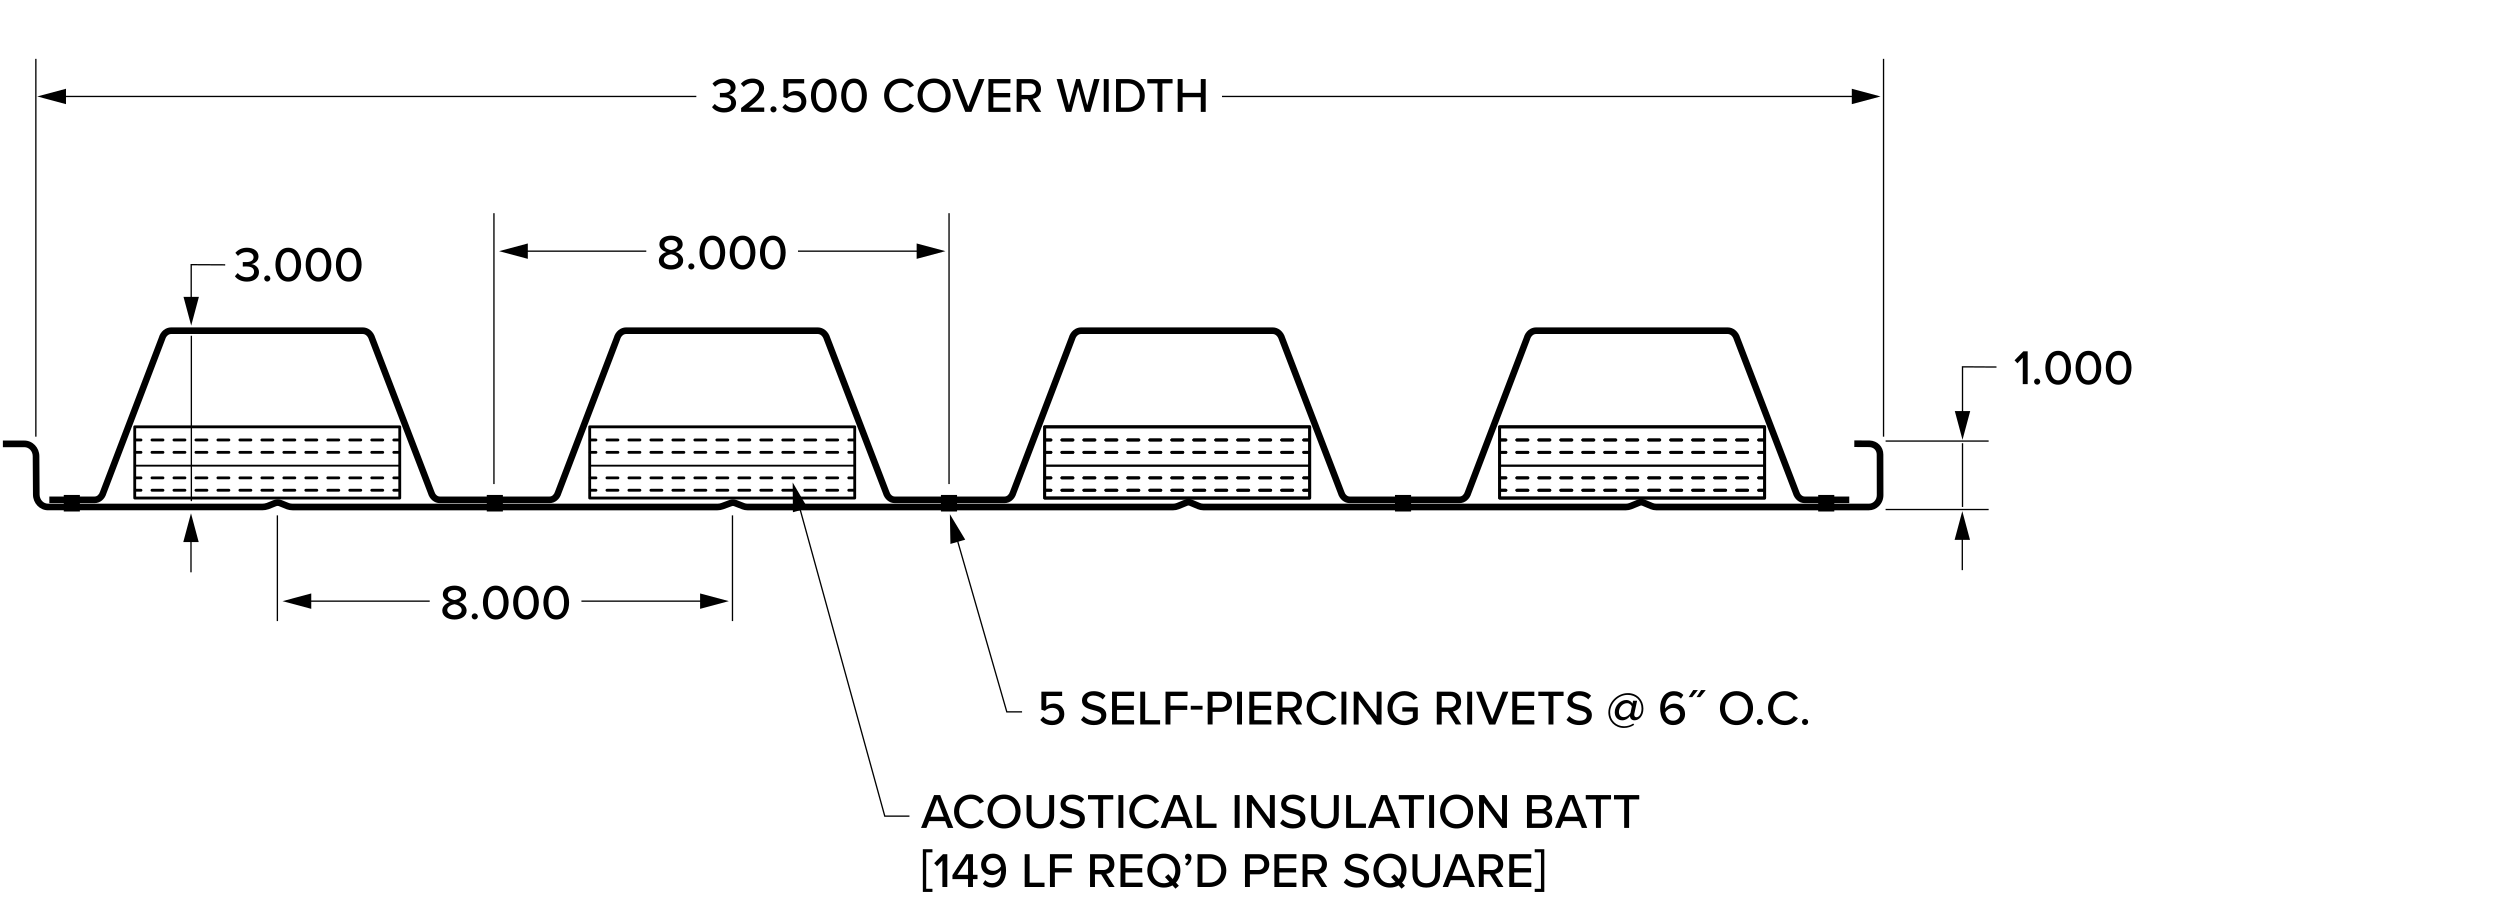 <?xml version="1.0" encoding="UTF-8"?><svg xmlns="http://www.w3.org/2000/svg" viewBox="0 0 356.504 131.765"><defs><style>.c{stroke-width:.27px;}.c,.d,.e,.f,.g{fill:none;}.c,.e,.f,.g{stroke:#000;}.c,.e,.g{stroke-linecap:round;stroke-linejoin:round;}.d,.h{stroke-width:0px;}.e,.g{stroke-width:.405px;}.f{stroke-miterlimit:10;stroke-width:.189px;}.g{stroke-dasharray:0 0 1.567 1.567;}</style></defs><g id="a"><rect class="d" x=".225" y="-.489" width="356.417" height="132.006"/></g><g id="b"><line class="f" x1="5.113" y1="62.271" x2="5.113" y2="8.391"/><line class="f" x1="268.596" y1="62.271" x2="268.596" y2="8.391"/><line class="f" x1="268.889" y1="62.896" x2="283.584" y2="62.896"/><line class="f" x1="268.889" y1="72.659" x2="283.584" y2="72.659"/><line class="f" x1="279.857" y1="63.205" x2="279.857" y2="72.293"/><line class="f" x1="279.827" y1="76.239" x2="279.827" y2="81.304"/><polygon class="h" points="278.729 76.988 279.827 72.889 280.926 76.988 278.729 76.988"/><polyline class="f" points="279.857 59.368 279.857 52.311 284.704 52.34"/><polygon class="h" points="280.956 58.619 279.857 62.718 278.758 58.619 280.956 58.619"/><line class="f" x1="264.818" y1="13.755" x2="174.258" y2="13.755"/><polygon class="h" points="264.069 12.656 268.168 13.755 264.069 14.854 264.069 12.656"/><line class="f" x1="8.661" y1="13.755" x2="99.297" y2="13.755"/><polygon class="h" points="9.41 14.854 5.311 13.755 9.41 12.656 9.41 14.854"/><line class="f" x1="39.554" y1="88.568" x2="39.554" y2="73.493"/><line class="f" x1="100.583" y1="85.724" x2="82.911" y2="85.724"/><polygon class="h" points="99.834 84.625 103.933 85.724 99.834 86.822 99.834 84.625"/><line class="f" x1="43.636" y1="85.724" x2="61.279" y2="85.724"/><polygon class="h" points="44.386 86.822 40.286 85.724 44.386 84.625 44.386 86.822"/><path class="h" d="m101.926,14.818c.295.358.779.597,1.306.597.646,0,1.032-.309,1.032-.8,0-.519-.421-.737-1.102-.737-.189,0-.436,0-.505.007v-.639c.077.007.323.007.505.007.568,0,1.032-.211,1.032-.695,0-.478-.449-.73-1.004-.73-.491,0-.877.19-1.221.541l-.372-.435c.351-.414.905-.73,1.657-.73.955,0,1.642.47,1.642,1.256,0,.653-.554.997-1.018,1.081.442.042,1.088.407,1.088,1.144,0,.786-.653,1.355-1.712,1.355-.814,0-1.418-.344-1.72-.765l.393-.457Z"/><path class="h" d="m105.683,15.956v-.555c1.755-1.348,2.562-2.049,2.562-2.787,0-.547-.456-.786-.912-.786-.555,0-.983.232-1.271.576l-.414-.456c.386-.484,1.024-.744,1.677-.744.842,0,1.636.478,1.636,1.411,0,.913-.877,1.734-2.162,2.724h2.183v.618h-3.299Z"/><path class="h" d="m110.296,15.155c.239,0,.442.197.442.436,0,.238-.204.442-.442.442s-.435-.204-.435-.442c0-.239.196-.436.435-.436Z"/><path class="h" d="m111.982,14.826c.309.379.73.589,1.277.589.611,0,1.018-.4,1.018-.913,0-.562-.4-.919-1.004-.919-.407,0-.744.126-1.053.421l-.505-.162v-2.569h2.962v.618h-2.26v1.495c.225-.225.618-.414,1.074-.414.786,0,1.495.54,1.495,1.502,0,.961-.73,1.565-1.72,1.565-.8,0-1.334-.281-1.699-.737l.414-.477Z"/><path class="h" d="m117.473,11.204c1.298,0,1.832,1.256,1.832,2.415s-.534,2.422-1.832,2.422-1.832-1.264-1.832-2.422.534-2.415,1.832-2.415Zm0,.625c-.828,0-1.116.877-1.116,1.79s.288,1.797,1.116,1.797,1.116-.884,1.116-1.797-.288-1.79-1.116-1.79Z"/><path class="h" d="m121.785,11.204c1.299,0,1.832,1.256,1.832,2.415s-.533,2.422-1.832,2.422c-1.298,0-1.832-1.264-1.832-2.422s.534-2.415,1.832-2.415Zm0,.625c-.828,0-1.116.877-1.116,1.79s.288,1.797,1.116,1.797,1.116-.884,1.116-1.797-.288-1.79-1.116-1.79Z"/><path class="h" d="m126.077,13.618c0-1.439,1.067-2.421,2.4-2.421.92,0,1.495.442,1.86.99l-.597.315c-.246-.393-.709-.681-1.264-.681-.947,0-1.677.744-1.677,1.797,0,1.046.73,1.797,1.677,1.797.555,0,1.018-.288,1.264-.681l.597.316c-.372.547-.94.99-1.86.99-1.333,0-2.4-.983-2.4-2.422Z"/><path class="h" d="m133.204,11.197c1.397,0,2.358,1.032,2.358,2.421s-.961,2.422-2.358,2.422c-1.396,0-2.358-1.032-2.358-2.422s.962-2.421,2.358-2.421Zm0,.625c-1.003,0-1.635.765-1.635,1.797,0,1.025.632,1.797,1.635,1.797.99,0,1.636-.772,1.636-1.797,0-1.032-.646-1.797-1.636-1.797Z"/><path class="h" d="m137.65,15.956l-1.86-4.682h.8l1.495,3.917,1.502-3.917h.8l-1.86,4.682h-.877Z"/><path class="h" d="m140.952,15.956v-4.682h3.145v.618h-2.443v1.369h2.394v.618h-2.394v1.46h2.443v.618h-3.145Z"/><path class="h" d="m147.671,15.956l-1.116-1.804h-.877v1.804h-.702v-4.682h1.972c.892,0,1.502.576,1.502,1.439,0,.842-.568,1.292-1.165,1.369l1.2,1.874h-.814Zm-.814-4.064h-1.179v1.643h1.179c.505,0,.871-.33.871-.821s-.365-.821-.871-.821Z"/><path class="h" d="m154.714,15.956l-.976-3.615-.969,3.615h-.751l-1.34-4.682h.786l.968,3.755,1.025-3.755h.569l1.018,3.755.969-3.755h.786l-1.334,4.682h-.751Z"/><path class="h" d="m157.399,15.956v-4.682h.702v4.682h-.702Z"/><path class="h" d="m159.147,15.956v-4.682h1.67c1.46,0,2.429.997,2.429,2.344,0,1.354-.969,2.337-2.429,2.337h-1.67Zm.702-.618h.969c1.081,0,1.706-.772,1.706-1.72,0-.961-.604-1.727-1.706-1.727h-.969v3.446Z"/><path class="h" d="m165.06,15.956v-4.064h-1.453v-.618h3.601v.618h-1.446v4.064h-.702Z"/><path class="h" d="m171.232,15.956v-2.092h-2.59v2.092h-.702v-4.682h.702v1.965h2.59v-1.965h.702v4.682h-.702Z"/><path class="h" d="m288.449,54.779v-3.762l-.759.793-.414-.428,1.257-1.285h.617v4.682h-.701Z"/><path class="h" d="m290.5,53.979c.238,0,.442.197.442.436,0,.238-.204.442-.442.442s-.436-.204-.436-.442c0-.239.197-.436.436-.436Z"/><path class="h" d="m293.498,50.027c1.298,0,1.832,1.256,1.832,2.415s-.534,2.422-1.832,2.422c-1.299,0-1.832-1.264-1.832-2.422s.533-2.415,1.832-2.415Zm0,.625c-.829,0-1.116.877-1.116,1.79s.287,1.797,1.116,1.797c.828,0,1.115-.884,1.115-1.797s-.287-1.79-1.115-1.79Z"/><path class="h" d="m297.811,50.027c1.298,0,1.832,1.256,1.832,2.415s-.534,2.422-1.832,2.422c-1.299,0-1.832-1.264-1.832-2.422s.533-2.415,1.832-2.415Zm0,.625c-.829,0-1.116.877-1.116,1.79s.287,1.797,1.116,1.797c.828,0,1.115-.884,1.115-1.797s-.287-1.79-1.115-1.79Z"/><path class="h" d="m302.122,50.027c1.298,0,1.831,1.256,1.831,2.415s-.533,2.422-1.831,2.422c-1.299,0-1.832-1.264-1.832-2.422s.533-2.415,1.832-2.415Zm0,.625c-.829,0-1.116.877-1.116,1.79s.287,1.797,1.116,1.797c.828,0,1.115-.884,1.115-1.797s-.287-1.79-1.115-1.79Z"/><path class="h" d="m64.152,85.848c-.533-.161-1.003-.512-1.003-1.115,0-.85.849-1.222,1.664-1.222.793,0,1.656.372,1.656,1.222,0,.604-.477.954-1.011,1.115.576.183,1.081.611,1.081,1.222,0,.814-.793,1.277-1.727,1.277-.948,0-1.741-.456-1.741-1.277,0-.61.505-1.039,1.081-1.222Zm.66.316c-.295.035-1.032.273-1.032.821,0,.456.47.737,1.032.737.541,0,1.024-.281,1.024-.737,0-.548-.744-.786-1.024-.821Zm0-2.028c-.548,0-.955.26-.955.702,0,.498.666.681.955.729.288-.049.947-.231.947-.729,0-.442-.421-.702-.947-.702Z"/><path class="h" d="m67.699,87.463c.239,0,.442.196.442.435,0,.239-.204.442-.442.442s-.435-.203-.435-.442c0-.238.196-.435.435-.435Z"/><path class="h" d="m70.697,83.511c1.298,0,1.832,1.257,1.832,2.415s-.534,2.421-1.832,2.421-1.832-1.263-1.832-2.421.534-2.415,1.832-2.415Zm0,.625c-.828,0-1.116.877-1.116,1.79,0,.912.288,1.797,1.116,1.797s1.116-.885,1.116-1.797c0-.913-.288-1.79-1.116-1.79Z"/><path class="h" d="m75.009,83.511c1.299,0,1.832,1.257,1.832,2.415s-.533,2.421-1.832,2.421c-1.298,0-1.832-1.263-1.832-2.421s.534-2.415,1.832-2.415Zm0,.625c-.828,0-1.116.877-1.116,1.79,0,.912.288,1.797,1.116,1.797s1.116-.885,1.116-1.797c0-.913-.288-1.79-1.116-1.79Z"/><path class="h" d="m79.321,83.511c1.298,0,1.832,1.257,1.832,2.415s-.534,2.421-1.832,2.421-1.832-1.263-1.832-2.421.534-2.415,1.832-2.415Zm0,.625c-.828,0-1.116.877-1.116,1.79,0,.912.288,1.797,1.116,1.797s1.116-.885,1.116-1.797c0-.913-.288-1.79-1.116-1.79Z"/><polyline class="f" points="136.381 76.541 143.572 101.512 145.748 101.512"/><polygon class="h" points="135.532 77.565 135.453 73.321 137.644 76.957 135.532 77.565"/><path class="h" d="m148.768,102.186c.309.379.73.59,1.277.59.611,0,1.018-.4,1.018-.913,0-.562-.4-.919-1.004-.919-.407,0-.744.126-1.053.421l-.505-.161v-2.569h2.962v.617h-2.26v1.495c.225-.225.618-.414,1.074-.414.786,0,1.495.541,1.495,1.502,0,.962-.729,1.565-1.719,1.565-.8,0-1.334-.28-1.699-.736l.414-.478Z"/><path class="h" d="m154.547,102.115c.316.351.821.66,1.474.66.758,0,1.024-.387,1.024-.724,0-.491-.533-.632-1.13-.786-.751-.196-1.622-.414-1.622-1.368,0-.772.681-1.334,1.657-1.334.723,0,1.292.231,1.706.653l-.407.519c-.358-.379-.849-.547-1.354-.547-.52,0-.877.267-.877.659,0,.422.505.555,1.088.702.765.204,1.656.442,1.656,1.439,0,.729-.505,1.41-1.769,1.41-.835,0-1.446-.302-1.846-.744l.4-.54Z"/><path class="h" d="m158.579,103.315v-4.682h3.145v.617h-2.443v1.369h2.394v.618h-2.394v1.459h2.443v.618h-3.145Z"/><path class="h" d="m162.603,103.315v-4.682h.702v4.063h2.127v.618h-2.829Z"/><path class="h" d="m166.206,103.315v-4.682h3.145v.617h-2.443v1.369h2.394v.618h-2.394v2.077h-.702Z"/><path class="h" d="m169.801,101.195v-.547h1.685v.547h-1.685Z"/><path class="h" d="m172.217,103.315v-4.682h1.972c.961,0,1.495.66,1.495,1.438,0,.779-.541,1.439-1.495,1.439h-1.271v1.804h-.702Zm1.881-4.064h-1.179v1.643h1.179c.505,0,.863-.329.863-.821,0-.491-.358-.821-.863-.821Z"/><path class="h" d="m176.41,103.315v-4.682h.702v4.682h-.702Z"/><path class="h" d="m178.158,103.315v-4.682h3.145v.617h-2.443v1.369h2.394v.618h-2.394v1.459h2.443v.618h-3.145Z"/><path class="h" d="m184.878,103.315l-1.116-1.804h-.877v1.804h-.702v-4.682h1.973c.891,0,1.502.575,1.502,1.438,0,.843-.569,1.292-1.165,1.369l1.2,1.874h-.814Zm-.814-4.064h-1.179v1.643h1.179c.506,0,.87-.329.87-.821,0-.491-.364-.821-.87-.821Z"/><path class="h" d="m186.326,100.979c0-1.439,1.066-2.422,2.4-2.422.919,0,1.495.442,1.859.989l-.596.316c-.246-.394-.709-.681-1.264-.681-.948,0-1.678.743-1.678,1.797,0,1.045.729,1.797,1.678,1.797.555,0,1.018-.288,1.264-.682l.596.316c-.371.547-.94.989-1.859.989-1.334,0-2.4-.982-2.4-2.421Z"/><path class="h" d="m191.291,103.315v-4.682h.702v4.682h-.702Z"/><path class="h" d="m196.331,103.315l-2.59-3.594v3.594h-.702v-4.682h.723l2.548,3.51v-3.51h.702v4.682h-.681Z"/><path class="h" d="m200.285,98.557c.878,0,1.461.4,1.854.927l-.568.329c-.267-.357-.737-.631-1.285-.631-.976,0-1.705.743-1.705,1.797,0,1.045.729,1.804,1.705,1.804.52,0,.962-.253,1.187-.464v-.842h-1.502v-.618h2.204v1.72c-.449.499-1.095.828-1.889.828-1.34,0-2.428-.968-2.428-2.428s1.088-2.422,2.428-2.422Z"/><path class="h" d="m207.582,103.315l-1.116-1.804h-.877v1.804h-.702v-4.682h1.973c.891,0,1.502.575,1.502,1.438,0,.843-.568,1.292-1.165,1.369l1.2,1.874h-.814Zm-.814-4.064h-1.179v1.643h1.179c.506,0,.87-.329.87-.821,0-.491-.364-.821-.87-.821Z"/><path class="h" d="m209.228,103.315v-4.682h.702v4.682h-.702Z"/><path class="h" d="m212.352,103.315l-1.86-4.682h.8l1.495,3.917,1.502-3.917h.801l-1.86,4.682h-.877Z"/><path class="h" d="m215.653,103.315v-4.682h3.145v.617h-2.442v1.369h2.394v.618h-2.394v1.459h2.442v.618h-3.145Z"/><path class="h" d="m220.82,103.315v-4.064h-1.452v-.617h3.601v.617h-1.446v4.064h-.702Z"/><path class="h" d="m223.785,102.115c.315.351.821.66,1.474.66.759,0,1.025-.387,1.025-.724,0-.491-.534-.632-1.131-.786-.751-.196-1.621-.414-1.621-1.368,0-.772.681-1.334,1.656-1.334.724,0,1.292.231,1.706.653l-.407.519c-.358-.379-.85-.547-1.354-.547-.52,0-.878.267-.878.659,0,.422.506.555,1.089.702.765.204,1.656.442,1.656,1.439,0,.729-.506,1.41-1.77,1.41-.835,0-1.445-.302-1.846-.744l.4-.54Z"/><path class="h" d="m232.141,98.837c1.326,0,2.211.997,2.211,2.204,0,1.123-.674,1.678-1.264,1.678-.407,0-.624-.267-.652-.555l-.007-.042c-.246.344-.653.597-1.081.597-.66,0-1.081-.471-1.081-1.151,0-.969.808-1.747,1.636-1.747.441,0,.751.231.891.52l.085-.415h.575l-.393,1.847c-.008.042-.015.112-.015.154,0,.231.141.351.309.351.274,0,.73-.315.73-1.235,0-1.137-.779-1.951-1.973-1.951-1.348,0-2.506,1.187-2.506,2.499,0,1.123.843,1.973,2.001,1.973.491,0,.919-.147,1.298-.387l.134.189c-.436.281-.94.442-1.46.442-1.277,0-2.225-.962-2.225-2.204,0-1.509,1.326-2.766,2.786-2.766Zm.562,1.909c-.077-.196-.295-.47-.681-.47-.66,0-1.158.617-1.158,1.249,0,.429.245.737.674.737.456,0,.779-.316.969-.583l.196-.934Z"/><path class="h" d="m238.729,98.563c.589,0,1.018.218,1.319.54l-.344.534c-.239-.274-.513-.449-.976-.449-.85,0-1.277.821-1.277,1.691,0,.056,0,.105.007.154.203-.315.709-.688,1.284-.688.843,0,1.552.505,1.552,1.502,0,.842-.653,1.551-1.686,1.551-1.34,0-1.866-1.13-1.866-2.414,0-1.312.646-2.422,1.986-2.422Zm-.162,2.387c-.435,0-.856.253-1.102.624.056.548.344,1.201,1.109,1.201.674,0,1.011-.492,1.011-.906,0-.624-.464-.919-1.019-.919Z"/><path class="h" d="m241.315,99.413h-.505l.646-1.011h.667l-.808,1.011Zm1.123,0h-.505l.646-1.011h.667l-.808,1.011Z"/><path class="h" d="m247.627,98.557c1.396,0,2.358,1.031,2.358,2.422,0,1.39-.962,2.421-2.358,2.421-1.397,0-2.358-1.031-2.358-2.421,0-1.391.961-2.422,2.358-2.422Zm0,.625c-1.004,0-1.636.765-1.636,1.797,0,1.024.632,1.797,1.636,1.797.989,0,1.635-.772,1.635-1.797,0-1.032-.646-1.797-1.635-1.797Z"/><path class="h" d="m250.964,102.516c.239,0,.442.196.442.435,0,.239-.203.442-.442.442-.238,0-.435-.203-.435-.442,0-.238.196-.435.435-.435Z"/><path class="h" d="m252.13,100.979c0-1.439,1.066-2.422,2.4-2.422.919,0,1.495.442,1.859.989l-.597.316c-.245-.394-.708-.681-1.263-.681-.948,0-1.678.743-1.678,1.797,0,1.045.729,1.797,1.678,1.797.555,0,1.018-.288,1.263-.682l.597.316c-.372.547-.94.989-1.859.989-1.334,0-2.4-.982-2.4-2.421Z"/><path class="h" d="m257.403,102.516c.239,0,.442.196.442.435,0,.239-.203.442-.442.442-.238,0-.435-.203-.435-.442,0-.238.196-.435.435-.435Z"/><path class="h" d="m33.89,38.939c.295.358.779.597,1.306.597.646,0,1.032-.309,1.032-.8,0-.519-.421-.737-1.102-.737-.189,0-.436,0-.505.007v-.639c.077.007.323.007.505.007.568,0,1.032-.211,1.032-.695,0-.478-.449-.73-1.004-.73-.491,0-.877.19-1.221.541l-.372-.435c.351-.414.905-.73,1.657-.73.955,0,1.642.47,1.642,1.256,0,.653-.554.997-1.018,1.081.442.042,1.088.407,1.088,1.144,0,.786-.653,1.355-1.712,1.355-.814,0-1.418-.344-1.72-.765l.393-.457Z"/><path class="h" d="m38.11,39.276c.239,0,.442.197.442.436,0,.238-.204.442-.442.442s-.435-.204-.435-.442c0-.239.196-.436.435-.436Z"/><path class="h" d="m41.108,35.325c1.298,0,1.832,1.256,1.832,2.415s-.534,2.422-1.832,2.422-1.832-1.264-1.832-2.422.534-2.415,1.832-2.415Zm0,.625c-.828,0-1.116.877-1.116,1.79s.288,1.797,1.116,1.797,1.116-.884,1.116-1.797-.288-1.79-1.116-1.79Z"/><path class="h" d="m45.42,35.325c1.299,0,1.832,1.256,1.832,2.415s-.533,2.422-1.832,2.422c-1.298,0-1.832-1.264-1.832-2.422s.534-2.415,1.832-2.415Zm0,.625c-.828,0-1.116.877-1.116,1.79s.288,1.797,1.116,1.797,1.116-.884,1.116-1.797-.288-1.79-1.116-1.79Z"/><path class="h" d="m49.732,35.325c1.298,0,1.832,1.256,1.832,2.415s-.534,2.422-1.832,2.422-1.832-1.264-1.832-2.422.534-2.415,1.832-2.415Zm0,.625c-.828,0-1.116.877-1.116,1.79s.288,1.797,1.116,1.797,1.116-.884,1.116-1.797-.288-1.79-1.116-1.79Z"/><line class="f" x1="27.288" y1="71.462" x2="27.288" y2="47.882"/><line class="f" x1="104.452" y1="88.568" x2="104.452" y2="73.493"/><line class="f" x1="70.437" y1="69.029" x2="70.437" y2="30.401"/><line class="f" x1="131.465" y1="35.816" x2="113.794" y2="35.816"/><polygon class="h" points="130.716 34.717 134.816 35.816 130.716 36.914 130.716 34.717"/><line class="f" x1="74.519" y1="35.816" x2="92.162" y2="35.816"/><polygon class="h" points="75.268 36.914 71.169 35.816 75.268 34.717 75.268 36.914"/><path class="h" d="m95.034,35.94c-.533-.162-1.003-.512-1.003-1.116,0-.849.849-1.221,1.664-1.221.793,0,1.656.372,1.656,1.221,0,.604-.477.955-1.011,1.116.576.183,1.081.611,1.081,1.221,0,.814-.793,1.278-1.727,1.278-.948,0-1.741-.457-1.741-1.278,0-.61.505-1.039,1.081-1.221Zm.66.316c-.295.035-1.032.274-1.032.821,0,.456.471.737,1.032.737.54,0,1.024-.281,1.024-.737,0-.547-.744-.786-1.024-.821Zm0-2.029c-.548,0-.955.26-.955.702,0,.499.666.681.955.73.288-.049.947-.231.947-.73,0-.442-.421-.702-.947-.702Z"/><path class="h" d="m98.581,37.555c.239,0,.442.197.442.436,0,.238-.204.442-.442.442-.238,0-.435-.204-.435-.442,0-.239.197-.436.435-.436Z"/><path class="h" d="m101.579,33.603c1.299,0,1.832,1.256,1.832,2.415s-.533,2.422-1.832,2.422c-1.298,0-1.832-1.264-1.832-2.422s.534-2.415,1.832-2.415Zm0,.625c-.828,0-1.116.877-1.116,1.79s.288,1.797,1.116,1.797,1.116-.884,1.116-1.797-.288-1.79-1.116-1.79Z"/><path class="h" d="m105.891,33.603c1.298,0,1.832,1.256,1.832,2.415s-.534,2.422-1.832,2.422-1.832-1.264-1.832-2.422.534-2.415,1.832-2.415Zm0,.625c-.828,0-1.116.877-1.116,1.79s.288,1.797,1.116,1.797,1.116-.884,1.116-1.797-.288-1.79-1.116-1.79Z"/><path class="h" d="m110.203,33.603c1.299,0,1.832,1.256,1.832,2.415s-.533,2.422-1.832,2.422c-1.298,0-1.832-1.264-1.832-2.422s.534-2.415,1.832-2.415Zm0,.625c-.828,0-1.116.877-1.116,1.79s.288,1.797,1.116,1.797,1.116-.884,1.116-1.797-.288-1.79-1.116-1.79Z"/><line class="f" x1="135.335" y1="69.029" x2="135.335" y2="30.401"/><path class="h" d="m135.165,118.062l-.379-.969h-2.295l-.379.969h-.772l1.86-4.682h.877l1.86,4.682h-.772Zm-1.53-4.071l-.941,2.478h1.888l-.947-2.478Z"/><path class="h" d="m136.051,115.725c0-1.439,1.067-2.422,2.401-2.422.919,0,1.495.442,1.86.989l-.597.316c-.246-.394-.709-.681-1.263-.681-.948,0-1.678.743-1.678,1.797,0,1.045.73,1.797,1.678,1.797.554,0,1.018-.288,1.263-.682l.597.316c-.372.547-.94.989-1.86.989-1.334,0-2.401-.982-2.401-2.421Z"/><path class="h" d="m143.178,113.303c1.397,0,2.358,1.031,2.358,2.422,0,1.39-.961,2.421-2.358,2.421-1.396,0-2.358-1.031-2.358-2.421,0-1.391.962-2.422,2.358-2.422Zm0,.625c-1.003,0-1.635.765-1.635,1.797,0,1.024.632,1.797,1.635,1.797.99,0,1.636-.772,1.636-1.797,0-1.032-.646-1.797-1.636-1.797Z"/><path class="h" d="m146.389,113.38h.709v2.829c0,.8.442,1.312,1.263,1.312s1.256-.513,1.256-1.312v-2.829h.709v2.843c0,1.165-.653,1.923-1.965,1.923s-1.972-.765-1.972-1.916v-2.85Z"/><path class="h" d="m151.487,116.861c.316.351.821.66,1.474.66.758,0,1.025-.387,1.025-.724,0-.491-.533-.632-1.13-.786-.751-.196-1.622-.414-1.622-1.368,0-.772.681-1.334,1.657-1.334.723,0,1.292.231,1.706.653l-.407.519c-.358-.379-.849-.547-1.354-.547-.52,0-.877.267-.877.659,0,.422.505.555,1.088.702.765.204,1.657.442,1.657,1.439,0,.729-.506,1.41-1.769,1.41-.835,0-1.446-.302-1.846-.744l.4-.54Z"/><path class="h" d="m156.606,118.062v-4.064h-1.453v-.617h3.601v.617h-1.446v4.064h-.702Z"/><path class="h" d="m159.487,118.062v-4.682h.702v4.682h-.702Z"/><path class="h" d="m161.039,115.725c0-1.439,1.067-2.422,2.401-2.422.919,0,1.495.442,1.86.989l-.597.316c-.246-.394-.709-.681-1.263-.681-.948,0-1.678.743-1.678,1.797,0,1.045.73,1.797,1.678,1.797.554,0,1.018-.288,1.263-.682l.597.316c-.372.547-.94.989-1.86.989-1.334,0-2.401-.982-2.401-2.421Z"/><path class="h" d="m169.316,118.062l-.379-.969h-2.295l-.379.969h-.772l1.86-4.682h.877l1.86,4.682h-.772Zm-1.53-4.071l-.94,2.478h1.888l-.948-2.478Z"/><path class="h" d="m170.653,118.062v-4.682h.702v4.063h2.127v.618h-2.829Z"/><path class="h" d="m176.067,118.062v-4.682h.702v4.682h-.702Z"/><path class="h" d="m181.107,118.062l-2.59-3.594v3.594h-.702v-4.682h.723l2.548,3.51v-3.51h.702v4.682h-.682Z"/><path class="h" d="m182.942,116.861c.315.351.821.66,1.474.66.758,0,1.025-.387,1.025-.724,0-.491-.534-.632-1.131-.786-.751-.196-1.621-.414-1.621-1.368,0-.772.681-1.334,1.656-1.334.724,0,1.292.231,1.706.653l-.407.519c-.357-.379-.85-.547-1.354-.547-.52,0-.878.267-.878.659,0,.422.506.555,1.088.702.766.204,1.657.442,1.657,1.439,0,.729-.506,1.41-1.769,1.41-.836,0-1.446-.302-1.847-.744l.4-.54Z"/><path class="h" d="m186.974,113.38h.709v2.829c0,.8.442,1.312,1.264,1.312s1.256-.513,1.256-1.312v-2.829h.709v2.843c0,1.165-.652,1.923-1.965,1.923-1.313,0-1.973-.765-1.973-1.916v-2.85Z"/><path class="h" d="m191.96,118.062v-4.682h.702v4.063h2.126v.618h-2.828Z"/><path class="h" d="m198.903,118.062l-.379-.969h-2.295l-.379.969h-.772l1.86-4.682h.877l1.86,4.682h-.772Zm-1.53-4.071l-.94,2.478h1.889l-.948-2.478Z"/><path class="h" d="m200.92,118.062v-4.064h-1.452v-.617h3.601v.617h-1.446v4.064h-.702Z"/><path class="h" d="m203.801,118.062v-4.682h.702v4.682h-.702Z"/><path class="h" d="m207.711,113.303c1.396,0,2.358,1.031,2.358,2.422,0,1.39-.962,2.421-2.358,2.421-1.397,0-2.358-1.031-2.358-2.421,0-1.391.961-2.422,2.358-2.422Zm0,.625c-1.004,0-1.636.765-1.636,1.797,0,1.024.632,1.797,1.636,1.797.989,0,1.635-.772,1.635-1.797,0-1.032-.646-1.797-1.635-1.797Z"/><path class="h" d="m214.214,118.062l-2.59-3.594v3.594h-.702v-4.682h.723l2.548,3.51v-3.51h.702v4.682h-.681Z"/><path class="h" d="m217.748,118.062v-4.682h2.197c.835,0,1.319.513,1.319,1.193,0,.59-.386.982-.814,1.073.498.078.905.583.905,1.151,0,.737-.491,1.264-1.354,1.264h-2.253Zm.702-2.695h1.361c.471,0,.729-.295.729-.681,0-.387-.259-.688-.729-.688h-1.361v1.369Zm0,2.077h1.396c.491,0,.786-.28.786-.736,0-.387-.267-.723-.786-.723h-1.396v1.459Z"/><path class="h" d="m225.569,118.062l-.379-.969h-2.295l-.379.969h-.772l1.86-4.682h.877l1.86,4.682h-.772Zm-1.53-4.071l-.94,2.478h1.889l-.948-2.478Z"/><path class="h" d="m227.585,118.062v-4.064h-1.452v-.617h3.601v.617h-1.446v4.064h-.702Z"/><path class="h" d="m231.609,118.062v-4.064h-1.452v-.617h3.601v.617h-1.446v4.064h-.702Z"/><path class="h" d="m131.599,127.191v-6.093h1.369v.449h-.892v5.194h.892v.449h-1.369Z"/><path class="h" d="m134.386,126.489v-3.763l-.758.794-.414-.429,1.256-1.284h.618v4.682h-.702Z"/><path class="h" d="m138.045,126.489v-1.123h-2.225v-.575l1.965-2.983h.962v2.94h.646v.618h-.646v1.123h-.702Zm0-4.043l-1.53,2.302h1.53v-2.302Z"/><path class="h" d="m140.497,125.5c.238.267.519.441.982.441.898,0,1.277-.855,1.277-1.685v-.161c-.217.316-.723.695-1.292.695-.842,0-1.558-.513-1.558-1.51,0-.835.653-1.551,1.685-1.551,1.348,0,1.874,1.13,1.874,2.422,0,1.305-.653,2.414-1.986,2.414-.589,0-1.018-.218-1.319-.54l.337-.526Zm1.13-3.145c-.667,0-1.004.491-1.004.905,0,.624.463.919,1.018.919.428,0,.856-.245,1.095-.624-.042-.541-.344-1.2-1.109-1.2Z"/><path class="h" d="m146.122,126.489v-4.682h.702v4.063h2.127v.618h-2.829Z"/><path class="h" d="m149.725,126.489v-4.682h3.145v.617h-2.443v1.369h2.394v.618h-2.394v2.077h-.702Z"/><path class="h" d="m158.137,126.489l-1.116-1.804h-.877v1.804h-.702v-4.682h1.972c.892,0,1.502.575,1.502,1.438,0,.843-.568,1.292-1.165,1.369l1.2,1.874h-.814Zm-.814-4.064h-1.179v1.643h1.179c.505,0,.871-.329.871-.821,0-.491-.365-.821-.871-.821Z"/><path class="h" d="m159.781,126.489v-4.682h3.145v.617h-2.443v1.369h2.394v.618h-2.394v1.459h2.443v.618h-3.145Z"/><path class="h" d="m167.694,125.857l.414.456-.484.414-.428-.47c-.351.203-.765.315-1.229.315-1.396,0-2.358-1.031-2.358-2.421,0-1.391.962-2.422,2.358-2.422,1.397,0,2.358,1.031,2.358,2.422,0,.681-.231,1.277-.631,1.705Zm-.948-.098l-.625-.688.491-.414.618.688c.239-.315.372-.729.372-1.192,0-1.032-.646-1.797-1.636-1.797-1.003,0-1.635.765-1.635,1.797,0,1.024.632,1.797,1.635,1.797.295,0,.555-.07.779-.189Z"/><path class="h" d="m168.988,123.211c.225-.14.442-.428.478-.659-.014.007-.07.021-.105.021-.217,0-.379-.168-.379-.399,0-.239.189-.436.428-.436.26,0,.491.211.491.583,0,.463-.26.884-.618,1.13l-.295-.239Z"/><path class="h" d="m170.772,126.489v-4.682h1.67c1.46,0,2.429.997,2.429,2.345,0,1.354-.969,2.337-2.429,2.337h-1.67Zm.702-.618h.969c1.081,0,1.706-.771,1.706-1.719,0-.962-.604-1.728-1.706-1.728h-.969v3.446Z"/><path class="h" d="m177.535,126.489v-4.682h1.973c.961,0,1.494.66,1.494,1.438,0,.779-.54,1.439-1.494,1.439h-1.271v1.804h-.702Zm1.881-4.064h-1.179v1.643h1.179c.506,0,.863-.329.863-.821,0-.491-.357-.821-.863-.821Z"/><path class="h" d="m181.728,126.489v-4.682h3.145v.617h-2.442v1.369h2.394v.618h-2.394v1.459h2.442v.618h-3.145Z"/><path class="h" d="m188.447,126.489l-1.116-1.804h-.877v1.804h-.702v-4.682h1.973c.891,0,1.502.575,1.502,1.438,0,.843-.568,1.292-1.165,1.369l1.2,1.874h-.814Zm-.814-4.064h-1.179v1.643h1.179c.506,0,.87-.329.87-.821,0-.491-.364-.821-.87-.821Z"/><path class="h" d="m192.017,125.289c.315.351.821.66,1.474.66.758,0,1.025-.387,1.025-.724,0-.491-.534-.632-1.131-.786-.751-.196-1.621-.414-1.621-1.368,0-.772.681-1.334,1.656-1.334.724,0,1.292.231,1.706.653l-.407.519c-.357-.379-.85-.547-1.354-.547-.52,0-.878.267-.878.659,0,.422.506.555,1.088.702.766.204,1.657.442,1.657,1.439,0,.729-.506,1.41-1.769,1.41-.836,0-1.446-.302-1.847-.744l.4-.54Z"/><path class="h" d="m199.936,125.857l.414.456-.484.414-.429-.47c-.351.203-.765.315-1.228.315-1.397,0-2.358-1.031-2.358-2.421,0-1.391.961-2.422,2.358-2.422,1.396,0,2.358,1.031,2.358,2.422,0,.681-.232,1.277-.632,1.705Zm-.948-.098l-.624-.688.491-.414.617.688c.239-.315.372-.729.372-1.192,0-1.032-.646-1.797-1.635-1.797-1.004,0-1.636.765-1.636,1.797,0,1.024.632,1.797,1.636,1.797.295,0,.554-.07.778-.189Z"/><path class="h" d="m201.42,121.808h.709v2.829c0,.8.442,1.312,1.264,1.312.82,0,1.256-.513,1.256-1.312v-2.829h.709v2.843c0,1.165-.652,1.923-1.965,1.923s-1.973-.765-1.973-1.916v-2.85Z"/><path class="h" d="m209.55,126.489l-.379-.969h-2.295l-.379.969h-.772l1.86-4.682h.877l1.86,4.682h-.772Zm-1.53-4.071l-.94,2.478h1.889l-.948-2.478Z"/><path class="h" d="m213.582,126.489l-1.116-1.804h-.877v1.804h-.702v-4.682h1.973c.891,0,1.502.575,1.502,1.438,0,.843-.568,1.292-1.165,1.369l1.2,1.874h-.814Zm-.814-4.064h-1.179v1.643h1.179c.506,0,.87-.329.87-.821,0-.491-.364-.821-.87-.821Z"/><path class="h" d="m215.227,126.489v-4.682h3.145v.617h-2.442v1.369h2.394v.618h-2.394v1.459h2.442v.618h-3.145Z"/><path class="h" d="m218.851,127.191v-.449h.892v-5.194h-.892v-.449h1.369v6.093h-1.369Z"/><polyline class="f" points="113.929 72.031 126.17 116.38 129.69 116.38"/><polygon class="h" points="113.069 73.046 113.037 68.801 115.187 72.461 113.069 73.046"/><rect class="e" x="213.848" y="60.865" width="37.793" height="10.154"/><line class="e" x1="213.931" y1="62.74" x2="214.741" y2="62.74"/><line class="g" x1="216.308" y1="62.74" x2="250.007" y2="62.74"/><line class="e" x1="250.791" y1="62.74" x2="251.601" y2="62.74"/><line class="e" x1="213.931" y1="64.504" x2="214.741" y2="64.504"/><line class="g" x1="216.308" y1="64.504" x2="250.007" y2="64.504"/><line class="e" x1="250.791" y1="64.504" x2="251.601" y2="64.504"/><line class="c" x1="213.889" y1="66.406" x2="251.601" y2="66.406"/><line class="e" x1="213.931" y1="68.146" x2="214.741" y2="68.146"/><line class="g" x1="216.308" y1="68.146" x2="250.007" y2="68.146"/><line class="e" x1="250.791" y1="68.146" x2="251.601" y2="68.146"/><line class="e" x1="213.931" y1="69.91" x2="214.741" y2="69.91"/><line class="g" x1="216.308" y1="69.91" x2="250.007" y2="69.91"/><line class="e" x1="250.791" y1="69.91" x2="251.601" y2="69.91"/><rect class="e" x="148.97" y="60.865" width="37.793" height="10.154"/><line class="e" x1="149.052" y1="62.74" x2="149.862" y2="62.74"/><line class="g" x1="151.43" y1="62.74" x2="185.129" y2="62.74"/><line class="e" x1="185.912" y1="62.74" x2="186.723" y2="62.74"/><line class="e" x1="149.052" y1="64.504" x2="149.862" y2="64.504"/><line class="g" x1="151.43" y1="64.504" x2="185.129" y2="64.504"/><line class="e" x1="185.912" y1="64.504" x2="186.723" y2="64.504"/><line class="c" x1="149.011" y1="66.406" x2="186.723" y2="66.406"/><line class="e" x1="149.052" y1="68.146" x2="149.862" y2="68.146"/><line class="g" x1="151.43" y1="68.146" x2="185.129" y2="68.146"/><line class="e" x1="185.912" y1="68.146" x2="186.723" y2="68.146"/><line class="e" x1="149.052" y1="69.91" x2="149.862" y2="69.91"/><line class="g" x1="151.43" y1="69.91" x2="185.129" y2="69.91"/><line class="e" x1="185.912" y1="69.91" x2="186.723" y2="69.91"/><rect class="e" x="213.848" y="60.865" width="37.793" height="10.154"/><line class="e" x1="213.931" y1="62.74" x2="214.741" y2="62.74"/><line class="g" x1="216.308" y1="62.74" x2="250.007" y2="62.74"/><line class="e" x1="250.791" y1="62.74" x2="251.601" y2="62.74"/><line class="e" x1="213.931" y1="64.504" x2="214.741" y2="64.504"/><line class="g" x1="216.308" y1="64.504" x2="250.007" y2="64.504"/><line class="e" x1="250.791" y1="64.504" x2="251.601" y2="64.504"/><line class="c" x1="213.889" y1="66.406" x2="251.601" y2="66.406"/><line class="e" x1="213.931" y1="68.146" x2="214.741" y2="68.146"/><line class="g" x1="216.308" y1="68.146" x2="250.007" y2="68.146"/><line class="e" x1="250.791" y1="68.146" x2="251.601" y2="68.146"/><line class="e" x1="213.931" y1="69.91" x2="214.741" y2="69.91"/><line class="g" x1="216.308" y1="69.91" x2="250.007" y2="69.91"/><line class="e" x1="250.791" y1="69.91" x2="251.601" y2="69.91"/><rect class="e" x="148.97" y="60.865" width="37.793" height="10.154"/><line class="e" x1="149.052" y1="62.74" x2="149.862" y2="62.74"/><line class="g" x1="151.43" y1="62.74" x2="185.129" y2="62.74"/><line class="e" x1="185.912" y1="62.74" x2="186.723" y2="62.74"/><line class="e" x1="149.052" y1="64.504" x2="149.862" y2="64.504"/><line class="g" x1="151.43" y1="64.504" x2="185.129" y2="64.504"/><line class="e" x1="185.912" y1="64.504" x2="186.723" y2="64.504"/><line class="c" x1="149.011" y1="66.406" x2="186.723" y2="66.406"/><line class="e" x1="149.052" y1="68.146" x2="149.862" y2="68.146"/><line class="g" x1="151.43" y1="68.146" x2="185.129" y2="68.146"/><line class="e" x1="185.912" y1="68.146" x2="186.723" y2="68.146"/><line class="e" x1="149.052" y1="69.91" x2="149.862" y2="69.91"/><line class="g" x1="151.43" y1="69.91" x2="185.129" y2="69.91"/><line class="e" x1="185.912" y1="69.91" x2="186.723" y2="69.91"/><rect class="e" x="84.091" y="60.865" width="37.793" height="10.154"/><line class="e" x1="84.173" y1="62.74" x2="84.983" y2="62.74"/><line class="g" x1="86.551" y1="62.74" x2="120.25" y2="62.74"/><line class="e" x1="121.034" y1="62.74" x2="121.844" y2="62.74"/><line class="e" x1="84.173" y1="64.504" x2="84.983" y2="64.504"/><line class="g" x1="86.551" y1="64.504" x2="120.25" y2="64.504"/><line class="e" x1="121.034" y1="64.504" x2="121.844" y2="64.504"/><line class="c" x1="84.132" y1="66.406" x2="121.844" y2="66.406"/><line class="e" x1="84.173" y1="68.146" x2="84.983" y2="68.146"/><line class="g" x1="86.551" y1="68.146" x2="120.25" y2="68.146"/><line class="e" x1="121.034" y1="68.146" x2="121.844" y2="68.146"/><line class="e" x1="84.173" y1="69.91" x2="84.983" y2="69.91"/><line class="g" x1="86.551" y1="69.91" x2="120.25" y2="69.91"/><line class="e" x1="121.034" y1="69.91" x2="121.844" y2="69.91"/><rect class="e" x="19.212" y="60.865" width="37.793" height="10.154"/><line class="e" x1="19.294" y1="62.74" x2="20.105" y2="62.74"/><line class="g" x1="21.672" y1="62.74" x2="55.371" y2="62.74"/><line class="e" x1="56.155" y1="62.74" x2="56.965" y2="62.74"/><line class="e" x1="19.294" y1="64.504" x2="20.105" y2="64.504"/><line class="g" x1="21.672" y1="64.504" x2="55.371" y2="64.504"/><line class="e" x1="56.155" y1="64.504" x2="56.965" y2="64.504"/><line class="c" x1="19.253" y1="66.406" x2="56.965" y2="66.406"/><line class="e" x1="19.294" y1="68.146" x2="20.105" y2="68.146"/><line class="g" x1="21.672" y1="68.146" x2="55.371" y2="68.146"/><line class="e" x1="56.155" y1="68.146" x2="56.965" y2="68.146"/><line class="e" x1="19.294" y1="69.91" x2="20.105" y2="69.91"/><line class="g" x1="21.672" y1="69.91" x2="55.371" y2="69.91"/><line class="e" x1="56.155" y1="69.91" x2="56.965" y2="69.91"/><line class="f" x1="27.236" y1="76.548" x2="27.236" y2="81.613"/><polygon class="h" points="26.137 77.297 27.236 73.198 28.335 77.297 26.137 77.297"/><polyline class="f" points="27.266 43.083 27.266 37.742 32.113 37.767"/><polygon class="h" points="28.364 42.334 27.266 46.433 26.167 42.334 28.364 42.334"/><path class="h" d="m266.51,72.771h-30.341c-.284,0-.562-.056-.826-.166l-1.193-.499c-.067-.028-.142-.029-.209-.001l-1.221.499c-.271.111-.556.167-.847.167h-60.276c-.284,0-.562-.056-.826-.166l-1.193-.499c-.068-.028-.142-.029-.209-.001l-1.221.499c-.271.111-.556.167-.847.167h-60.725c-.26,0-.516-.048-.761-.143l-1.161-.453c-.086-.034-.18-.034-.266-.003l-1.217.447c-.271.1-.557.151-.846.151h-60.607c-.275,0-.549-.046-.812-.136l-1.161-.467c-.092-.032-.214-.031-.329.008l-1.08.433c-.323.11-.633.161-.946.161H6.848c-1.176,0-2.14-1.002-2.148-2.235l-.035-5.491c-.004-.702-.535-1.274-1.182-1.274H.411v-.945h3.073c1.165,0,2.12.993,2.128,2.213l.035,5.491c.005.714.544,1.296,1.203,1.296h30.541c.21,0,.418-.034.619-.103l1.08-.433c.338-.115.671-.116.987-.007l1.16.466c.141.047.311.076.482.076h60.607c.178,0,.352-.031.519-.093l1.218-.448c.303-.112.634-.108.936.009l1.16.453c.135.053.275.079.418.079h60.725c.167,0,.332-.033.489-.097l1.221-.499c.302-.123.632-.122.932.004l1.192.499c.148.062.304.093.462.093h60.276c.167,0,.332-.033.489-.097l1.221-.499c.302-.123.633-.122.931.004l1.193.499c.148.062.304.093.462.093h30.341c.283,0,.553-.115.761-.323.235-.235.363-.555.362-.901l-.012-5.782c-.001-.599-.427-1.034-1.036-1.06l-2.161-.013.005-.945,2.179.013c1.14.048,1.957.89,1.959,2.003l.012,5.781c.002.599-.225,1.156-.638,1.571-.387.387-.895.601-1.431.601Z"/><path class="h" d="m263.705,71.747h-6.359c-.764,0-1.441-.559-1.685-1.39l-8.411-21.905c-.15-.506-.497-.821-.877-.821h-27.336c-.374,0-.715.312-.849.776l-8.388,21.992c-.227.791-.898,1.348-1.66,1.348h-15.674c-.764,0-1.441-.559-1.685-1.39l-8.411-21.905c-.15-.506-.498-.821-.877-.821h-27.335c-.374,0-.715.312-.849.776l-8.388,21.992c-.227.791-.898,1.348-1.659,1.348h-15.674c-.764,0-1.441-.559-1.685-1.39l-8.411-21.905c-.15-.506-.497-.821-.877-.821h-27.336c-.374,0-.715.312-.849.776l-8.388,21.992c-.227.791-.898,1.348-1.659,1.348h-15.674c-.764,0-1.441-.559-1.685-1.39l-8.411-21.905c-.15-.506-.497-.821-.877-.821h-27.336c-.374,0-.715.312-.849.776l-8.388,21.992c-.227.791-.898,1.348-1.659,1.348h-6.469v-.945h6.469c.335,0,.642-.282.763-.702l8.388-21.992c.239-.835.945-1.422,1.745-1.422h27.336c.803,0,1.515.589,1.772,1.464l8.411,21.905c.137.462.449.747.79.747h15.674c.336,0,.643-.282.764-.702l8.388-21.992c.239-.835.945-1.422,1.745-1.422h27.336c.803,0,1.515.589,1.772,1.464l8.411,21.905c.137.462.449.747.79.747h15.674c.336,0,.642-.282.763-.702l8.388-21.992c.239-.835.945-1.422,1.745-1.422h27.335c.803,0,1.515.589,1.772,1.464l8.411,21.905c.137.462.45.747.79.747h15.674c.336,0,.643-.282.764-.702l8.388-21.992c.239-.835.945-1.422,1.745-1.422h27.336c.803,0,1.515.589,1.772,1.464l8.411,21.905c.137.462.449.747.79.747h6.359v.945Z"/><rect class="h" x="9.093" y="70.58" width="2.298" height="2.361"/><rect class="h" x="69.414" y="70.58" width="2.298" height="2.361"/><rect class="h" x="134.179" y="70.58" width="2.298" height="2.361"/><rect class="h" x="198.927" y="70.58" width="2.298" height="2.361"/><rect class="h" x="259.276" y="70.58" width="2.298" height="2.361"/></g></svg>